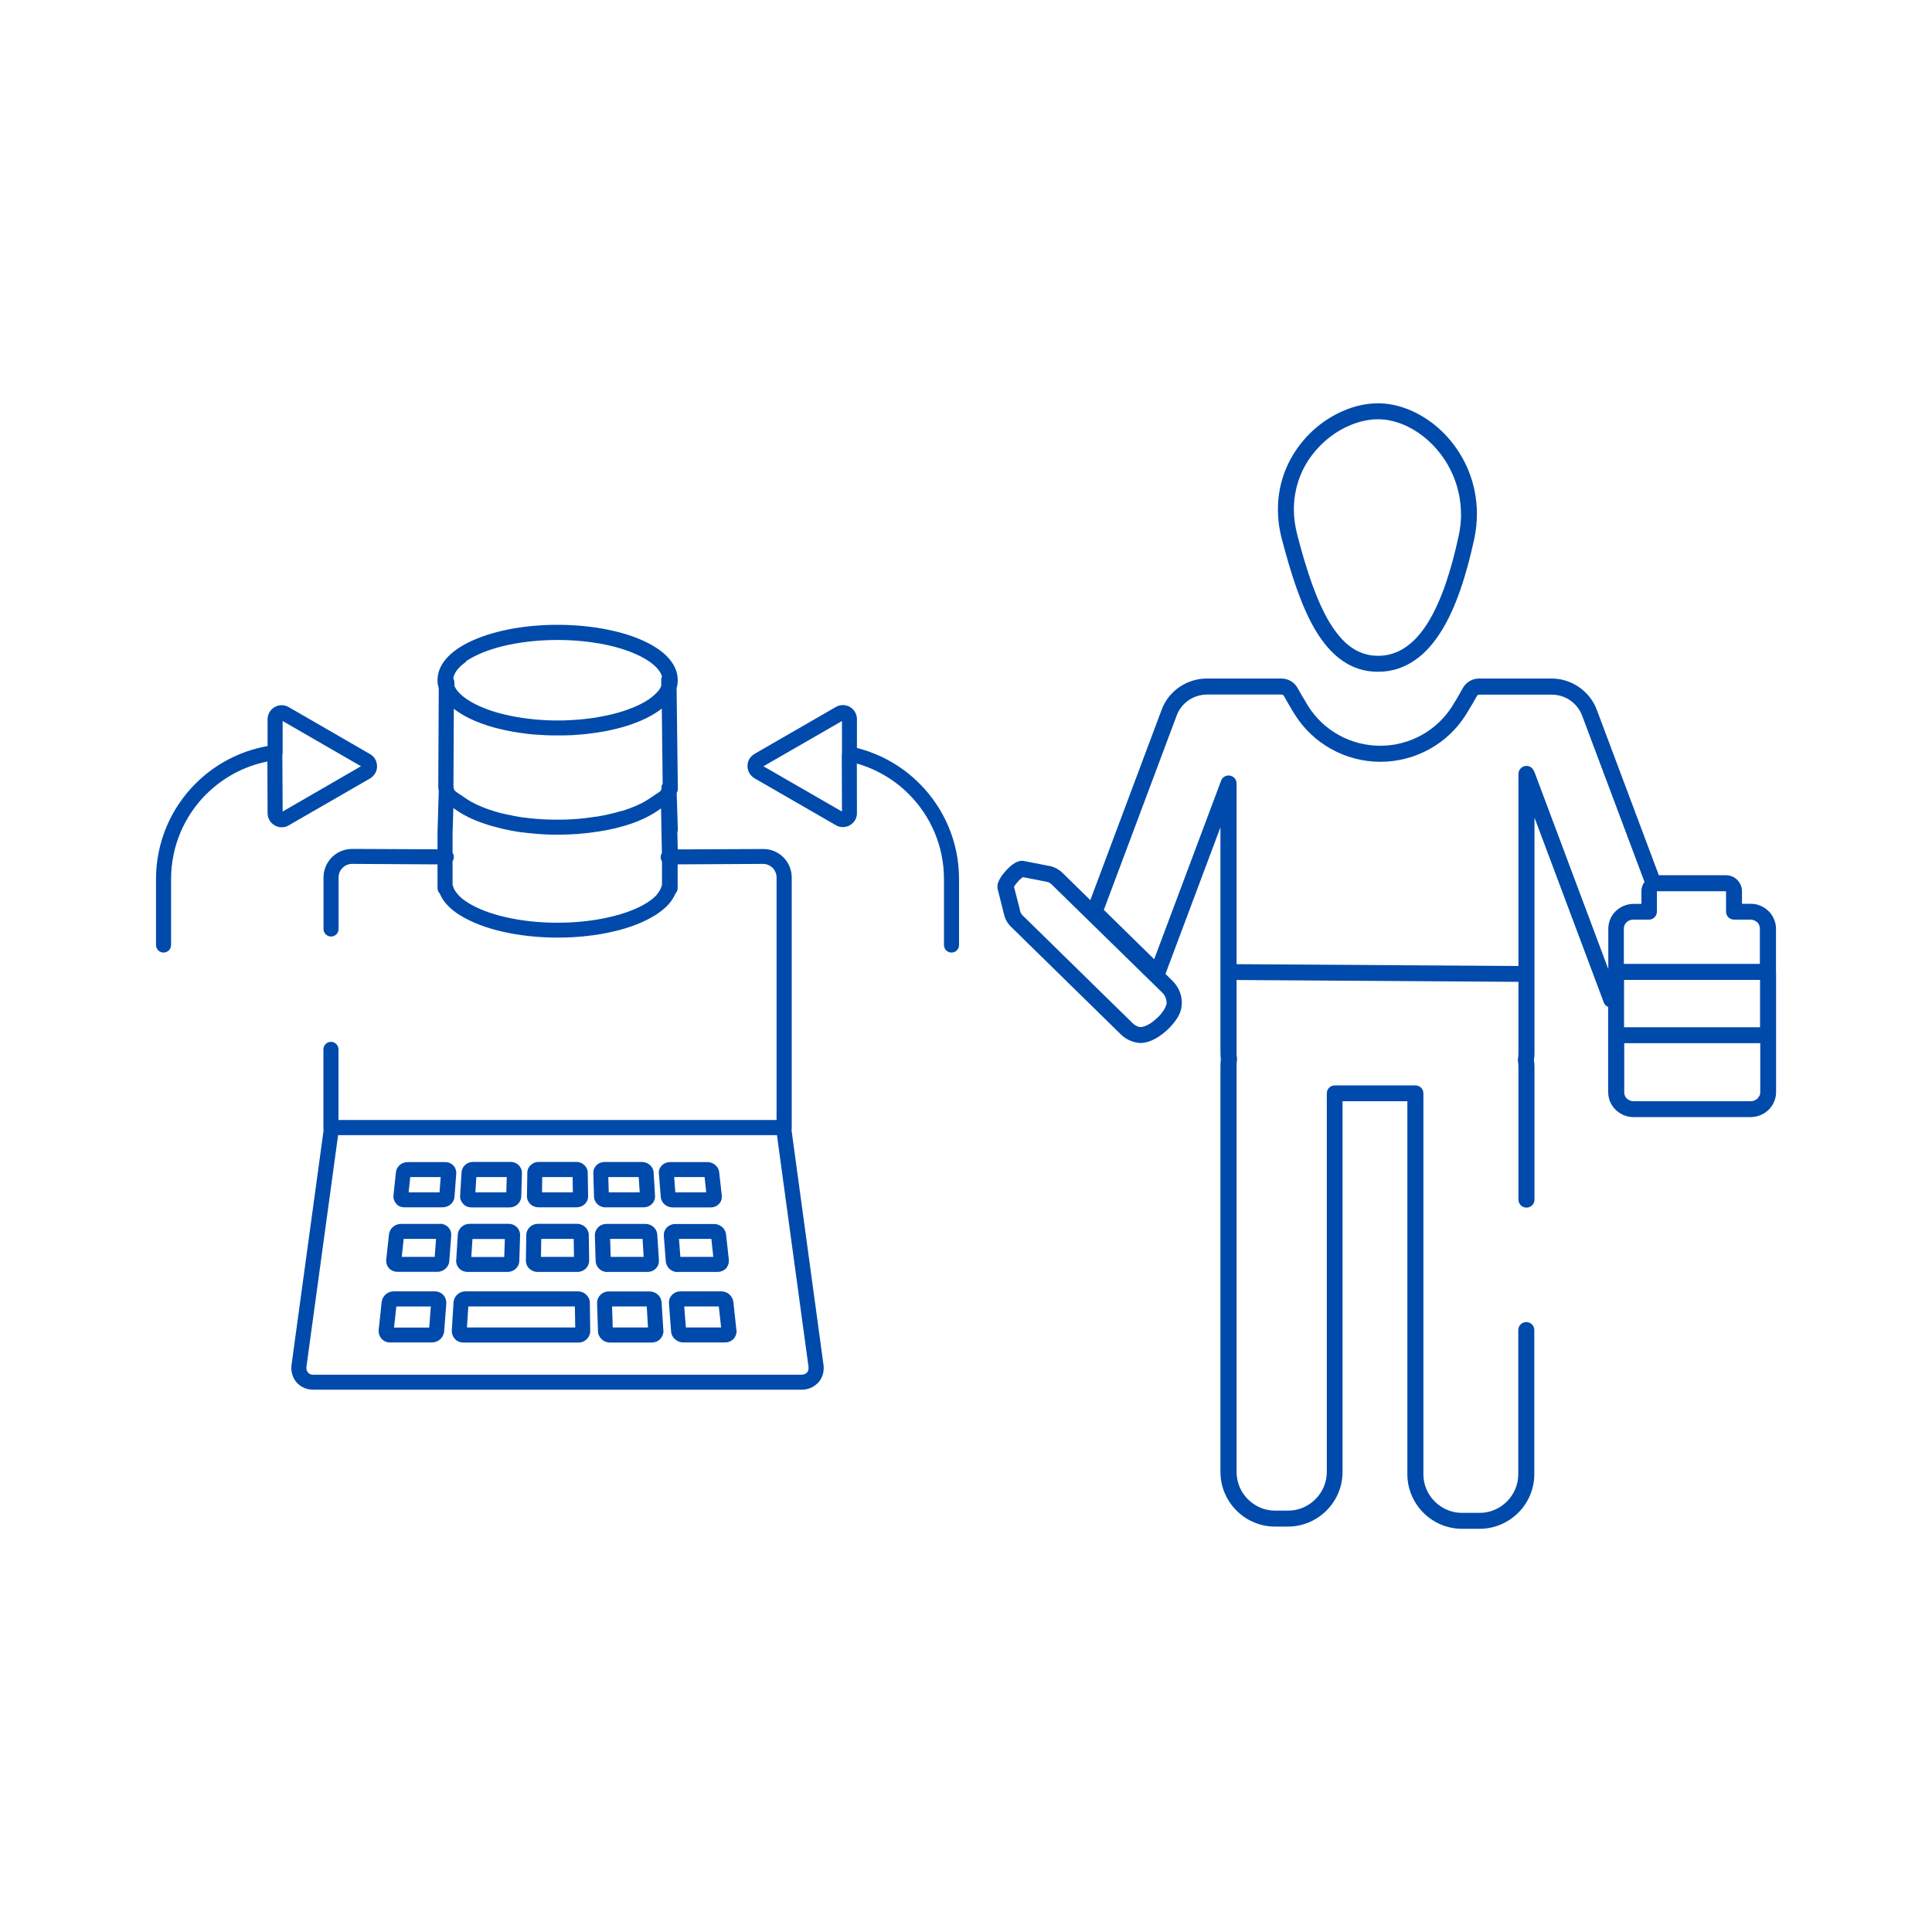 <?xml version="1.0" encoding="UTF-8"?>
<svg id="_レイヤー_2" data-name="レイヤー 2" xmlns="http://www.w3.org/2000/svg" xmlns:xlink="http://www.w3.org/1999/xlink" viewBox="0 0 200 200">
  <defs>
    <style>
      .cls-1 {
        clip-path: url(#clippath);
      }

      .cls-2 {
        fill: none;
      }

      .cls-2, .cls-3 {
        stroke-width: 0px;
      }

      .cls-3 {
        fill: #004aab;
      }
    </style>
    <clipPath id="clippath">
      <rect class="cls-2" width="200" height="200"/>
    </clipPath>
  </defs>
  <g id="_レイヤー_1-2" data-name="レイヤー 1">
    <g class="cls-1">
      <g>
        <g>
          <path class="cls-3" d="M44.43,137.43h-3.64l.24-2.18h3.57l-.17,2.18h0ZM45.01,133.68h-4.25c-.32,0-.61.12-.83.31-.22.19-.38.47-.42.8l-.31,2.89s0,.09,0,.13c0,.31.13.62.35.83.22.22.52.34.83.33h4.34c.33,0,.63-.13.85-.33.22-.2.38-.49.41-.82l.22-2.88h0s0-.06,0-.09c0-.32-.14-.63-.35-.84-.22-.21-.52-.33-.83-.33h0Z"/>
          <path class="cls-3" d="M45,130.11h-3.41l.2-1.86h3.35l-.14,1.86h0ZM45.56,126.7h-4.05c-.31,0-.59.11-.81.29-.22.18-.39.45-.43.78l-.29,2.64h0s0,.08,0,.12c0,.32.13.62.35.82.22.2.51.31.81.31h4.14c.32,0,.6-.12.82-.31.22-.19.39-.47.41-.81l-.78-.06.78.06.2-2.64h0s0-.06,0-.09c0-.32-.15-.63-.36-.82-.22-.2-.51-.31-.8-.31h0Z"/>
          <path class="cls-3" d="M48.48,135.24h11.03l.04,2.18h-11.21l.14-2.18h0ZM61.1,137.76l-.04-2.89c0-.34-.16-.64-.38-.85-.22-.21-.52-.34-.84-.34h-11.65c-.33,0-.62.12-.84.32-.22.2-.38.49-.4.82l-.18,2.89h0s0,.08,0,.08c0,.32.13.63.35.85.22.22.53.34.84.34h11.93c.33,0,.63-.13.85-.35.22-.21.36-.52.36-.85h0v-.02h0Z"/>
          <path class="cls-3" d="M42.48,121.85h3.14l-.12,1.58h-3.2l.17-1.58h0ZM41.07,124.69c.22.2.5.29.79.29h3.97c.3,0,.58-.11.8-.29.11-.09.2-.2.28-.33.07-.14.13-.29.14-.46l.18-2.42h0s0-.06,0-.08c0-.16-.04-.32-.1-.46-.1-.21-.26-.37-.44-.48-.18-.11-.39-.16-.6-.16h-3.89c-.29,0-.56.1-.78.27-.11.09-.21.2-.28.32-.08.13-.13.28-.15.45l-.26,2.41s0,.08,0,.12c0,.32.15.62.36.81h0Z"/>
          <path class="cls-3" d="M31.91,142.11c-.11-.12-.19-.27-.19-.48,0-.04,0-.08,0-.12l3.28-24h45.43l3.27,24s0,.08,0,.12c0,.21-.07.37-.19.48-.12.12-.28.19-.51.2h-50.59c-.24,0-.4-.08-.51-.2h0ZM68.04,92.58c-.26.29-.62.59-1.07.88,0,0,0,0-.01,0-.94.59-2.28,1.12-3.87,1.48-1.59.37-3.43.58-5.38.58s-3.79-.21-5.38-.58c-1.59-.36-2.92-.89-3.87-1.48,0,0,0,0,0,0-.45-.28-.82-.58-1.07-.88-.26-.29-.42-.58-.49-.84-.01-.05-.03-.09-.05-.14v-2.45c.09-.12.13-.27.13-.44s-.05-.31-.13-.44v-2l.08-2.62.44.3h0c.89.6,1.99,1.09,3.28,1.48h0s0,0,0,0h0c.13.04.26.08.4.11h0c.09.03.19.06.3.08h0c.11.03.2.06.3.08h0c.05.02.12.04.22.06h0c.14.04.27.06.4.09h0s0,0,0,0h0c.13.03.26.06.38.08h.01l.07.02h0c.12.02.25.05.38.07h0s0,0,.01,0h0c.15.03.31.06.46.08h.02c.13.02.25.04.39.06.02,0,.04,0,.06,0,.14.02.28.04.39.05.15.02.3.04.46.05h.02c.15.02.3.03.44.04h0c.13.02.24.02.33.03h.01c.19.02.38.03.58.04.3.02.6.03.9.03.17,0,.34,0,.51,0s.33,0,.5,0c.3,0,.6-.02.9-.03h0c.15,0,.3-.02.45-.03h0c.05,0,.1,0,.13,0,.09,0,.2-.01.33-.03h0c.14-.01.28-.02.43-.04h.02c.17-.02.33-.04.47-.05.15-.02.29-.04.44-.06h0c.14-.02.29-.04.42-.06h.04s.01,0,.01,0c.22-.03.44-.07.65-.11h0s0,0,.01,0h0c.15-.02.29-.05.44-.08h0s0,0,0,0h0c.2-.04.4-.08.6-.13h0s0,0,0,0h0c.18-.04.36-.08.52-.13h0c.07-.02.14-.04.22-.06h0c.15-.04.3-.08.44-.12,1.29-.39,2.39-.88,3.29-1.49h0l.43-.29.09,4.62c-.08.12-.13.27-.13.43s.05.31.14.44v2.45s-.04.09-.06.14c-.07.26-.23.55-.49.84h0ZM48.19,68.49c.91-.64,2.26-1.21,3.9-1.61,1.64-.4,3.57-.63,5.62-.63,3.13,0,5.96.54,7.94,1.39.99.42,1.76.91,2.25,1.4.24.25.42.49.53.72.04.09.07.17.1.26-.05.1-.08.22-.08.33v.65c-.02.08-.07.16-.11.24-.22.37-.62.77-1.17,1.15-.56.38-1.28.74-2.13,1.04h0c-.09.04-.18.07-.27.1h0c-.15.05-.29.1-.43.14h0c-.59.18-1.22.34-1.9.47h0c-.53.11-1.08.2-1.64.26h-.02c-.28.04-.57.06-.86.09h0c-.14.01-.28.02-.42.03h0c-.18.01-.36.02-.53.03h-.02c-.21.02-.44.02-.66.03-.18,0-.36,0-.54,0s-.36,0-.54,0c-.42-.01-.84-.03-1.24-.06h0c-.14,0-.28-.02-.4-.03h0c-.29-.02-.58-.06-.87-.09-.86-.1-1.68-.25-2.43-.43h0c-.26-.06-.51-.12-.74-.19h-.02c-.12-.04-.24-.07-.36-.11h0c-.13-.04-.26-.08-.4-.13-.07-.02-.14-.05-.22-.08h0c-1.15-.41-2.07-.92-2.68-1.44-.31-.26-.54-.53-.69-.78-.05-.08-.09-.16-.12-.23v-.35c0-.16-.04-.3-.12-.42.02-.15.07-.31.15-.48.19-.4.59-.84,1.2-1.27h0ZM64.32,83.95c-.13.04-.26.08-.38.11h-.02s-.11.04-.18.06h-.02c-.16.04-.31.08-.47.12h-.01c-.18.05-.38.09-.56.13h-.01c-.13.03-.27.06-.4.08h-.02c-.2.04-.4.08-.59.1h-.04s-.02,0-.02,0c-.13.02-.27.04-.4.06h0c-.15.02-.29.04-.44.06-.14.02-.29.04-.42.05h-.02c-.13.02-.27.03-.41.04h-.02c-.08.01-.18.02-.31.03h0s-.05,0-.05,0h-.05c-.15.01-.3.02-.45.03h0c-.27.02-.56.02-.85.03-.15,0-.31,0-.47,0s-.32,0-.47,0c-.29,0-.57-.02-.85-.03h0c-.18,0-.37-.02-.56-.03-.11-.01-.21-.02-.29-.02h-.02c-.15-.02-.3-.03-.43-.04h-.02c-.13-.01-.26-.03-.4-.05-.15-.02-.29-.04-.41-.05-.02,0-.04,0-.07,0-.11-.02-.22-.03-.34-.05-.15-.02-.3-.05-.43-.08h-.02c-.12-.02-.24-.04-.36-.07h-.01s-.06-.02-.06-.02c-.13-.02-.25-.05-.35-.07h-.02c-.13-.03-.26-.06-.37-.08h-.03s-.11-.04-.19-.05h0c-.1-.03-.19-.05-.27-.07h-.03c-.07-.02-.14-.04-.22-.07h-.02c-.12-.04-.24-.07-.35-.11h-.01c-1.17-.36-2.14-.8-2.86-1.29h0l-.98-.66c-.13-.09-.22-.19-.26-.27v-.03c-.04-.08-.07-.18-.07-.3l.04-8.04c.15.12.31.24.48.35.71.47,1.55.88,2.51,1.22h.02c.06.03.13.05.22.08h0c.14.05.29.1.45.15.13.04.25.07.38.11h0s0,0,0,0,0,0,0,0h0c.27.08.54.14.81.21.82.19,1.7.35,2.62.46.3.04.6.07.91.09.15.01.29.02.43.03h0c.44.03.89.05,1.33.06h0c.18,0,.37,0,.57,0s.38,0,.57,0h0c.23,0,.46-.01.7-.02h.02c.2,0,.39-.02.58-.03h0c.15-.01.31-.02.45-.04.3-.02.61-.05.92-.09h.01c.62-.07,1.2-.16,1.77-.27.72-.14,1.41-.31,2.06-.51.17-.05.32-.1.47-.15.11-.04.22-.07.33-.12,1.16-.42,2.14-.94,2.92-1.55l.09,7.78c-.09.13-.13.28-.13.45v.11c-.03.07-.07.14-.11.22l-1.15.77h0c-.72.49-1.69.92-2.88,1.29h0ZM84.62,143.22c.41-.41.65-.98.65-1.59,0-.11,0-.22-.02-.33h0l-3.31-24.3c.01-.06.02-.11.02-.16v-26c0-.81-.33-1.56-.86-2.09-.53-.53-1.28-.87-2.09-.86h0l-8.85.04-.04-1.78c.04-.09.05-.19.05-.29l-.12-3.78c.08-.12.12-.27.12-.42l-.13-10.42c.06-.18.1-.37.11-.57,0-.09.01-.18.01-.27,0-.47-.11-.92-.31-1.33-.35-.73-.95-1.34-1.7-1.87-1.14-.79-2.65-1.41-4.43-1.84-1.78-.43-3.82-.68-5.99-.68-3.31,0-6.31.56-8.55,1.51-1.12.47-2.06,1.05-2.75,1.74-.35.35-.63.73-.83,1.14-.2.41-.31.87-.31,1.33,0,.09,0,.18.01.27.02.2.07.39.12.59l-.05,10.13v.02c0,.16.02.32.05.48l-.13,4.33v1.7l-8.84-.04h0c-.81,0-1.56.33-2.09.86-.53.53-.87,1.28-.87,2.09v5.34c0,.43.35.78.78.78s.78-.35.78-.78h0v-5.34c0-.39.15-.73.41-.99.25-.25.6-.41.99-.41l8.84.05v2.46c0,.21.08.41.23.55,0,0,0,0,0,0,.16.4.4.77.7,1.11.39.43.86.82,1.42,1.16,0,0,0,0,.01,0,1.15.72,2.63,1.28,4.34,1.68,1.71.39,3.66.62,5.73.62s4.01-.22,5.73-.62c1.71-.39,3.19-.96,4.34-1.68,0,0,0,0,.01,0,.55-.35,1.03-.73,1.42-1.16.3-.34.54-.71.7-1.11,0,0,0,0,0,0,.15-.14.23-.34.23-.55v-2.46l8.84-.05c.39,0,.73.16.99.41.25.26.41.61.41.99v25.11h-45.35v-7.31c0-.43-.35-.78-.78-.78s-.78.35-.78.78v8.2c0,.06,0,.11.02.16l-3.32,24.3c-.02.11-.02.22-.02.33,0,.61.23,1.18.64,1.59.41.41.99.65,1.61.65h50.59c.62,0,1.2-.24,1.61-.65h0Z"/>
          <path class="cls-3" d="M73.11,123.43h-3.2l-.12-1.58h3.15l.17,1.58h0ZM68.21,121.49h0s.19,2.41.19,2.41c.01.17.07.32.14.46.11.2.27.35.45.46.18.1.4.17.62.17h3.97c.29,0,.57-.1.78-.29.22-.19.37-.49.36-.81,0-.04,0-.08,0-.12h0s-.27-2.42-.27-2.42c-.02-.17-.07-.32-.15-.45-.12-.19-.27-.34-.46-.44-.18-.1-.38-.16-.61-.16h-3.88c-.29,0-.56.1-.78.29-.11.1-.2.21-.27.35-.07.14-.1.3-.1.46,0,.02,0,.06,0,.09h0Z"/>
          <path class="cls-3" d="M73.84,130.11h-3.41l-.14-1.86h3.35l.2,1.86h0ZM70.14,131.67h4.15c.29,0,.59-.11.81-.31.22-.2.35-.51.35-.82,0-.04,0-.08,0-.12h0s-.29-2.64-.29-2.64c-.04-.33-.21-.61-.43-.78-.22-.18-.49-.29-.8-.29h-4.05c-.29,0-.58.11-.8.31-.22.2-.37.5-.36.82,0,.03,0,.06,0,.1h0s.2,2.63.2,2.63c.03.34.2.62.41.81.22.19.51.31.82.31h0Z"/>
          <path class="cls-3" d="M66.63,130.11h-3.41l-.06-1.86h3.36l.11,1.86h0ZM62.89,131.67h4.14c.31,0,.6-.11.82-.31s.37-.51.36-.84v-.06h0s-.17-2.65-.17-2.65c-.02-.34-.19-.63-.41-.81-.22-.19-.5-.3-.81-.3h-4.05c-.3,0-.6.11-.81.31-.22.2-.38.51-.38.84,0,0,0,.02,0,.04h0l.08,2.64c.01.34.17.64.39.84.22.2.51.31.82.31h0Z"/>
          <path class="cls-3" d="M48.91,128.26h3.35l-.06,1.86h-3.41l.12-1.86h0ZM47.22,130.45h0s0,.04,0,.07c0,.33.14.63.36.84.22.2.52.31.82.31h4.14c.31,0,.61-.12.83-.31.22-.2.38-.49.39-.84l.08-2.64h0v-.04c0-.33-.15-.64-.37-.84-.22-.2-.51-.31-.81-.31h-4.05c-.31,0-.59.11-.81.3-.22.19-.39.47-.41.81l.78.05-.78-.05-.16,2.64h0Z"/>
          <path class="cls-3" d="M59.42,130.11h-3.42l.03-1.86h3.36l.03,1.86h0ZM54.82,131.35c.22.2.51.32.83.32h4.14c.31,0,.6-.12.82-.32.22-.2.37-.51.38-.84h0v-.02h0s-.04-2.65-.04-2.65c0-.34-.17-.65-.39-.84-.22-.19-.51-.31-.82-.31h-4.05c-.31,0-.6.11-.82.31-.22.2-.38.5-.39.84l-.04,2.64h0s0,.02,0,.02c0,.34.15.65.37.85h0Z"/>
          <path class="cls-3" d="M66.22,123.43h-3.2l-.05-1.58h3.15l.1,1.58h0ZM62.67,124.98h3.97c.29,0,.58-.1.8-.3.22-.19.37-.49.37-.82v-.06h0s-.15-2.43-.15-2.43c-.01-.17-.06-.33-.13-.46-.11-.2-.27-.35-.46-.46-.18-.1-.39-.16-.61-.16h-3.88c-.29,0-.57.1-.79.29-.11.1-.2.22-.27.36-.07.14-.1.3-.1.47v.04h0l.07,2.42c.01.34.18.63.39.82.22.19.5.3.8.3h0Z"/>
          <path class="cls-3" d="M59.31,123.43h-3.2l.02-1.58h3.15l.02,1.58h0ZM54.93,124.68c.22.19.5.3.8.3h3.97c.3,0,.58-.11.8-.3.22-.19.38-.49.38-.82h0v-.02h0v-.02l-.04-2.42c0-.17-.04-.33-.11-.47-.11-.21-.27-.37-.45-.48-.18-.11-.4-.17-.62-.17h-3.88c-.3,0-.57.1-.8.29-.11.1-.2.21-.28.35-.07.14-.11.3-.11.47l-.04,2.42h0s0,0,0,0v.02c0,.34.16.65.38.84h0Z"/>
          <path class="cls-3" d="M49.31,121.85h3.15l-.05,1.58h-3.2l.1-1.58h0ZM48,124.69c.22.2.5.3.8.3h3.96c.31,0,.58-.11.8-.3.22-.19.38-.48.4-.82l.07-2.42h0v-.04c0-.16-.04-.33-.11-.47-.1-.22-.26-.38-.45-.49-.18-.11-.4-.17-.61-.17h-3.88c-.3,0-.57.1-.79.28-.11.09-.21.2-.28.34-.07.14-.12.29-.13.46l-.15,2.42h0s0,.07,0,.07c0,.33.15.63.37.82h0Z"/>
          <path class="cls-3" d="M63.37,135.24h3.58l.13,2.18h-3.65l-.07-2.18h0ZM68.67,137.72l-.18-2.89c-.02-.33-.18-.63-.4-.82-.22-.2-.52-.32-.84-.32h-4.24c-.32,0-.62.12-.84.34-.22.21-.36.51-.36.84v.04h0l.09,2.88c0,.34.16.64.38.85.22.21.53.34.86.34h4.34c.32,0,.62-.12.84-.34.22-.22.36-.53.36-.85v-.07s0,0,0,0h0Z"/>
          <path class="cls-3" d="M70.83,135.24h3.58l.24,2.18h-3.65l-.17-2.18h0ZM76.23,137.68l-.31-2.89c-.04-.33-.21-.61-.42-.8-.22-.19-.51-.31-.83-.31h-4.24c-.31,0-.61.12-.83.33-.22.21-.36.51-.35.84,0,.02,0,.06,0,.09h0l.22,2.88c.02.34.19.63.41.82.22.2.52.33.85.33h4.34c.31,0,.61-.12.83-.33.22-.21.35-.52.35-.83,0-.04,0-.09,0-.13h0Z"/>
          <path class="cls-3" d="M65.58,74.89h0s0,0,0,0h0Z"/>
          <path class="cls-3" d="M64.78,75.16h0s0,0,0,0h0Z"/>
          <path class="cls-3" d="M37.37,79.32l-8.11,4.69-.03-5.89c.02-.07.03-.14.03-.21v-3.27l8.11,4.68h0ZM21.35,82.22h0c1.69-1.69,3.88-2.9,6.33-3.39l.02,5.35h0c0,.41.18.79.45,1.05.27.25.63.41,1.01.41.25,0,.5-.06.73-.2l8.41-4.85c.24-.14.42-.34.55-.56.13-.22.18-.47.18-.71s-.06-.49-.18-.71c-.12-.22-.31-.42-.55-.55l-8.41-4.86c-.23-.13-.48-.2-.73-.2-.38,0-.74.15-1.01.41-.27.25-.45.64-.45,1.05v2.77c-2.88.51-5.47,1.9-7.45,3.88-2.53,2.52-4.1,6.03-4.1,9.89h0v6.83c0,.43.35.78.78.78s.78-.35.78-.78v-6.82h0c0-3.43,1.39-6.55,3.64-8.8h0Z"/>
          <path class="cls-3" d="M79.04,79.32l8.12-4.68v3.34c-.01.05-.02.11-.02.16l.02,5.87-8.12-4.68h0ZM98.5,98.61c.43,0,.78-.35.78-.78h0v-6.84h0c0-3.85-1.57-7.36-4.1-9.88-1.75-1.76-3.98-3.05-6.47-3.68v-2.98c0-.41-.18-.8-.44-1.05-.27-.26-.63-.41-1.02-.41-.24,0-.5.06-.73.2h0s-8.41,4.85-8.41,4.85c-.24.14-.42.33-.55.55-.12.22-.18.47-.18.71s.06.49.18.71c.13.22.31.42.55.56l8.41,4.85c.22.13.48.2.73.2.39,0,.75-.15,1.02-.41.27-.25.45-.64.44-1.05h0s-.01-5.12-.01-5.12c2.06.59,3.91,1.69,5.38,3.17h0c2.25,2.25,3.64,5.36,3.64,8.8h0v6.82c0,.43.35.78.78.78h0Z"/>
        </g>
        <g>
          <path class="cls-3" d="M151.25,53.2c0,.73-.08,1.49-.25,2.27h0c-.38,1.77-.83,3.47-1.36,5-.53,1.53-1.15,2.91-1.86,4.04-.68,1.09-1.45,1.93-2.29,2.5-.42.29-.86.5-1.33.65-.47.15-.96.23-1.5.23s-1.02-.08-1.48-.23c-.68-.22-1.3-.59-1.88-1.12-.58-.53-1.12-1.22-1.62-2.03-.69-1.13-1.3-2.52-1.86-4.06-.55-1.54-1.05-3.25-1.51-5.02l-.8.21.8-.21c-.25-.95-.37-1.85-.37-2.71,0-1.39.3-2.66.8-3.79.76-1.7,2.01-3.09,3.43-4.05,1.43-.96,3.04-1.48,4.48-1.48.98,0,2,.25,3,.72,1.49.71,2.9,1.93,3.92,3.5,1.02,1.57,1.66,3.47,1.67,5.58h0ZM148.09,43.67c-.82-.61-1.71-1.08-2.62-1.41-.92-.33-1.87-.51-2.81-.51-1.22,0-2.48.28-3.67.81-1.79.78-3.45,2.09-4.68,3.83-1.23,1.73-2.02,3.89-2.02,6.33,0,1.01.13,2.06.42,3.14h0c.47,1.79.98,3.54,1.55,5.15.58,1.61,1.22,3.09,2,4.37.75,1.22,1.62,2.25,2.68,3,.53.37,1.1.66,1.72.86.62.2,1.29.3,1.99.3s1.37-.1,2-.3c.95-.3,1.79-.81,2.54-1.46.75-.66,1.4-1.47,1.98-2.39.8-1.27,1.46-2.76,2.02-4.38.56-1.62,1.02-3.38,1.42-5.2h0c.19-.89.28-1.77.28-2.62,0-1.63-.33-3.16-.9-4.54-.86-2.07-2.25-3.78-3.9-4.99h0Z"/>
          <path class="cls-3" d="M122.12,102.57h0s0,0,0,0h0Z"/>
          <path class="cls-3" d="M182.13,113.43c-.07.16-.19.31-.35.41-.16.1-.35.16-.57.16h-12.09c-.29,0-.54-.11-.71-.28-.09-.08-.16-.18-.2-.29-.05-.11-.07-.22-.07-.35v-5.09h14.08v5.09c0,.13-.03.24-.07.35h0ZM158.79,79.82c-.14-.37-.53-.6-.92-.52-.39.07-.68.42-.68.81v19.89l-29.18-.19v-18.71c0-.39-.29-.74-.68-.81-.39-.07-.78.14-.92.52l-6.93,18.49-5.21-5.11,7.54-20.12c.25-.67.69-1.21,1.25-1.59.55-.37,1.21-.58,1.89-.58h7.72c.09,0,.18.05.24.14.23.4.6,1.09,1.11,1.9,1.91,3.06,5.27,4.92,8.88,4.92s6.97-1.85,8.88-4.92c.5-.81.89-1.49,1.11-1.89h0c.06-.09.15-.14.24-.14h7.51c.67,0,1.33.2,1.89.58.55.38.99.91,1.25,1.59l6.46,17.22c-.07.1-.13.19-.18.3-.09.2-.14.42-.14.65v1.32h-.79c-.72,0-1.38.28-1.86.74-.24.23-.44.51-.57.82-.13.31-.21.65-.21,1.01v4.18l-7.68-20.5h0ZM120.71,104.03h0c0,.06-.03.15-.08.26-.09.19-.25.43-.45.68-.31.36-.72.72-1.11.98-.2.12-.39.22-.56.28-.17.06-.3.09-.39.09-.03,0-.05,0-.07,0h-.06c-.28-.06-.54-.2-.74-.4l-11.39-11.16h0c-.14-.14-.23-.31-.27-.5v-.04s-.62-2.41-.62-2.41c0,0,.01-.02.01-.02.05-.09.14-.23.25-.36.16-.2.37-.42.54-.54.05-.04.09-.07.12-.09l2.51.49c.17.04.32.13.45.25h0l6.51,6.37,4.96,4.85c.14.14.25.3.32.47h0c.07.17.12.35.12.55h0v.02c0,.09,0,.17-.02.24h0ZM178.68,92.26v2.12c0,.22.09.43.24.58.15.15.37.24.58.24h1.7c.28,0,.54.11.71.28.09.08.16.18.2.29.05.11.07.23.07.35v3.66h-14.08v-3.66c0-.12.03-.24.07-.35.07-.16.19-.31.35-.41.16-.1.35-.16.57-.16h1.61c.22,0,.43-.09.58-.24.15-.15.24-.37.24-.58v-2.12h.03s7.08,0,7.08,0h.02ZM168.12,101.44h14.08v4.9h-14.08v-4.9h0ZM183.85,100.62h0v-4.49c0-.36-.08-.7-.22-1.01-.2-.47-.54-.86-.96-1.13-.42-.28-.93-.44-1.47-.43h-.87v-1.32c0-.23-.05-.45-.14-.65-.14-.3-.35-.54-.61-.72-.26-.17-.58-.27-.92-.27h-6.94l-6.42-17.12c-.37-1-1.05-1.81-1.87-2.37-.83-.56-1.8-.87-2.81-.87h-7.51c-.7,0-1.34.38-1.68.99h0c-.22.4-.58,1.05-1.07,1.83-1.6,2.58-4.44,4.14-7.48,4.14s-5.88-1.56-7.48-4.14c-.48-.78-.84-1.43-1.07-1.83-.34-.61-.97-.99-1.68-.99h-7.72c-1.01,0-1.99.31-2.82.87-.82.55-1.49,1.37-1.86,2.37l-7.38,19.7-2.9-2.84h0c-.34-.33-.77-.56-1.23-.68h-.03s-2.72-.53-2.72-.53h0c-.07-.02-.14-.02-.2-.02-.13,0-.23.02-.32.05-.17.05-.3.11-.43.19-.22.13-.4.28-.59.46-.28.26-.54.56-.76.87-.11.15-.2.31-.28.48-.04.09-.07.17-.11.28-.03.1-.05.22-.05.35,0,.08.01.17.03.26h0s.65,2.58.65,2.58h0c.11.49.36.95.72,1.3h0l11.39,11.16c.44.43.99.71,1.59.83h.06c.13.04.25.05.37.05.26,0,.5-.05.74-.11.41-.12.8-.32,1.17-.56.55-.36,1.06-.83,1.47-1.32.2-.25.39-.51.53-.77.15-.27.26-.54.32-.84h0s0-.02,0-.02h0c.03-.18.05-.36.05-.54v-.02h0v-.02c0-.41-.09-.82-.25-1.19-.16-.37-.39-.71-.67-1h0l-.77-.76,5.69-15.18v23.37c0,.22.02.43.04.63-.02.22-.04.44-.04.67v42.07c0,1.55.64,2.97,1.66,3.99,1.01,1.02,2.43,1.66,3.98,1.66h1.35c1.56,0,2.97-.64,3.99-1.66,1.02-1.02,1.66-2.43,1.66-3.99v-38.38h6.71v38.61c0,1.55.64,2.97,1.66,3.99,1.02,1.02,2.44,1.66,3.99,1.66h1.84c1.55,0,2.96-.64,3.99-1.66,1.02-1.02,1.66-2.43,1.66-3.99v-14.92c0-.46-.37-.83-.83-.83s-.83.37-.83.83v14.92c0,1.1-.45,2.09-1.17,2.82-.73.73-1.72,1.18-2.82,1.18h-1.84c-1.1,0-2.09-.45-2.82-1.18-.73-.73-1.17-1.72-1.17-2.82v-39.43c0-.22-.09-.43-.24-.58-.16-.15-.37-.24-.58-.24h-8.36c-.22,0-.43.09-.58.24-.16.15-.24.37-.24.58v39.2c0,1.1-.45,2.09-1.18,2.82-.73.73-1.72,1.18-2.82,1.18h-1.35c-1.1,0-2.09-.45-2.82-1.18-.73-.73-1.17-1.72-1.17-2.82v-42.07c0-.19.01-.37.04-.55,0-.04.01-.08.01-.12h0s0-.09-.01-.12c-.03-.17-.04-.33-.04-.51v-7.56l29.18.19v7.37c0,.2-.02.39-.05.58,0,.05-.01.1-.01.15h0c0,.05,0,.1.01.14.04.21.05.43.05.65v13.66c0,.46.37.82.83.82s.83-.36.83-.82h0v-13.66c0-.27-.02-.53-.06-.79.04-.24.06-.49.06-.74v-24.36l7.17,19.13c.08.23.26.39.46.47v8.83c0,.36.08.7.21,1.01.21.47.55.86.97,1.13.42.28.93.44,1.47.43h12.09c.71,0,1.38-.28,1.85-.74.24-.23.44-.51.57-.82.14-.31.22-.65.22-1.01v-5.91h0v-6.55h0Z"/>
        </g>
      </g>
    </g>
  </g>
</svg>